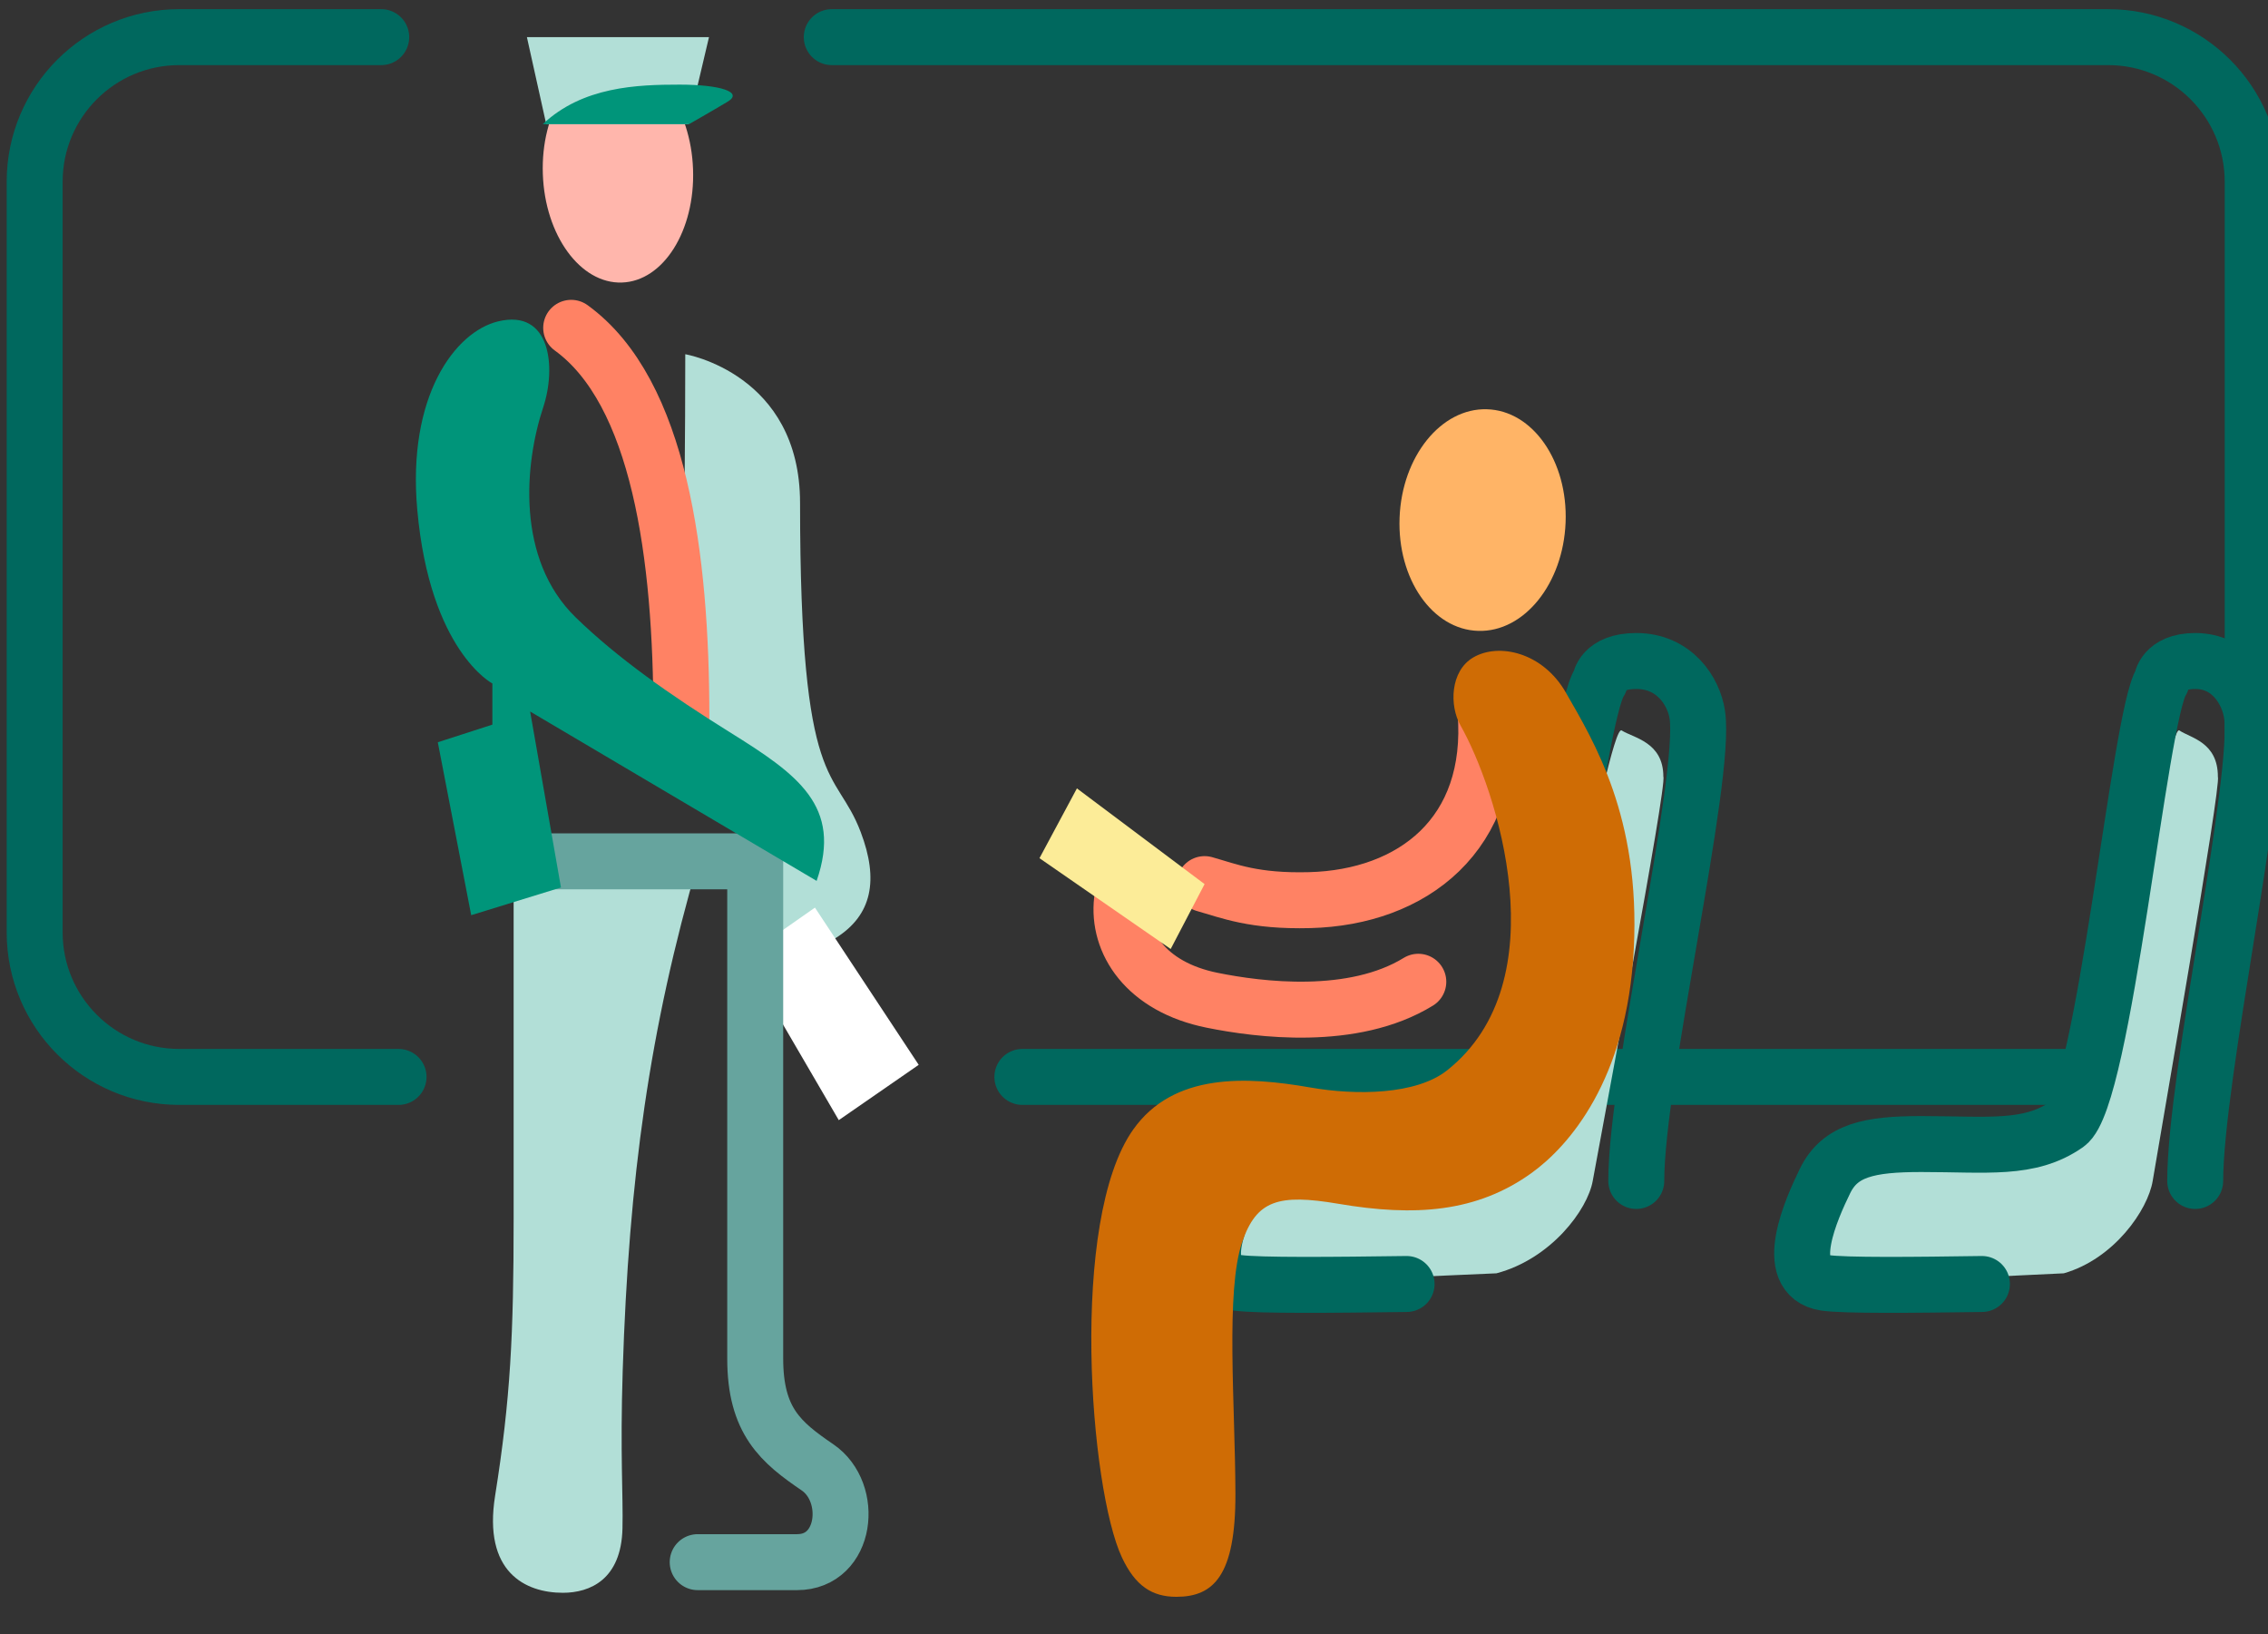 <svg xmlns="http://www.w3.org/2000/svg" fill="none" viewBox="0 0 304 219" height="219" width="304">
<rect x="0" y="0" width="304" height="219" fill="#333333" stroke="none"/>
<path stroke-linecap="round" stroke-width="7.5" stroke="#00685E" d="M111.488 4.977H150.33H198.368H282.563C293.269 4.977 301.947 13.655 301.947 24.361V74.657V100.206M51.099 4.977H24.029C13.324 4.977 4.645 13.655 4.645 24.361V123.433V124.953C4.645 135.658 13.323 144.337 24.029 144.337C25.27 144.337 26.545 144.337 27.872 144.337C33.425 144.337 48.125 144.337 53.421 144.337M278.72 144.337H220.654C179.734 144.337 168.976 144.337 137.037 144.337"></path>
<path fill="#B2DFD7" d="M170.895 154.405L202.733 152.857C205.884 152.857 215.582 96.78 217.361 97.899C218.959 98.906 222.954 99.448 222.954 104.092C223.48 105.204 214.594 152.083 213.488 158.275C212.798 162.146 207.895 168.725 200.581 170.66L165.302 172.208C164.155 170.789 162.033 167.874 162.721 167.564C163.409 167.254 168.457 158.662 170.895 154.405Z"></path>
<path stroke-linejoin="round" stroke-linecap="round" stroke-miterlimit="10" stroke-width="7.5" stroke="#00685E" d="M219.324 158.283C219.324 144.452 228.763 104.315 227.507 95.808C227.039 92.644 224.426 88.592 219.324 88.592C214.736 88.592 214.461 91.331 214.461 91.331C211.271 95.808 206.176 147.184 200.801 150.686C195.425 154.187 189.319 153.334 179.801 153.334C172.268 153.334 168.057 154.153 165.888 158.283C164.028 161.829 159.497 171.025 165.888 171.934C168.766 172.327 178.828 172.22 188.538 172.09"></path>
<path fill="#B2DFD7" d="M249.228 154.405L278.616 152.857C281.525 152.857 290.477 96.78 292.119 97.899C293.594 98.906 297.282 99.448 297.282 104.092C297.767 105.204 289.565 152.083 288.544 158.275C287.907 162.146 283.382 168.725 276.63 170.66L244.065 172.208C243.006 170.789 241.047 167.874 241.682 167.564C242.318 167.254 246.977 158.662 249.228 154.405Z"></path>
<path stroke-linejoin="round" stroke-linecap="round" stroke-miterlimit="10" stroke-width="7.5" stroke="#00685E" d="M294.242 158.283C294.242 144.452 303.007 104.315 301.841 95.808C301.406 92.644 298.979 88.592 294.242 88.592C289.982 88.592 289.727 91.331 289.727 91.331C286.764 95.808 282.033 147.184 277.042 150.686C272.05 154.187 266.38 153.334 257.542 153.334C250.547 153.334 246.637 154.153 244.623 158.283C242.896 161.829 238.688 171.025 244.623 171.934C247.296 172.327 256.639 172.22 265.655 172.09"></path>
<path fill="#B2DFD7" d="M91.335 96.182C91.335 96.182 91.853 69.046 91.853 47.477C91.853 47.477 107.239 50.077 107.239 67.416C107.239 106.788 111.997 102.623 115.375 111.536C117.781 117.891 116.95 122.66 111.943 125.767H102.502V115.463L91.335 96.182Z"></path>
<path fill="#FFB6AC" d="M72.762 23.332C72.471 15.125 76.741 8.332 82.308 8.163C87.864 7.984 92.615 14.503 92.895 22.699C93.186 30.905 88.915 37.699 83.348 37.867C77.792 38.047 73.041 31.538 72.762 23.332Z"></path>
<path fill="white" d="M109.234 121.645L123.142 142.717L112.428 150.13L99.707 128.313L109.234 121.645Z"></path>
<path fill="#B2DFD7" d="M93.599 115.442C87.049 137.939 84.287 157.932 83.467 183.687C83.111 194.995 83.543 200.444 83.435 204.867C83.273 211.719 79.065 213.478 75.45 213.478C70.422 213.478 64.725 210.715 66.365 200.465C68.426 187.528 68.847 178.81 68.847 163.392C68.847 155.569 68.847 134.076 68.847 118.366L93.599 115.442Z"></path>
<path stroke-linejoin="round" stroke-linecap="round" stroke-miterlimit="10" stroke-width="7.5" stroke="#66A49E" d="M73.337 115.442H101.228C101.228 145.966 101.228 172.584 101.228 182.079C101.228 190.474 104.66 193.311 109.58 196.667C114.5 200.023 113.511 209.372 106.843 209.372C98.978 209.372 93.518 209.372 93.518 209.372"></path>
<path stroke-linejoin="round" stroke-linecap="round" stroke-miterlimit="10" stroke-width="7.5" stroke="#FF8264" d="M76.561 43.938C88.409 52.526 91.333 74.58 91.333 96.181"></path>
<path fill="#00957A" d="M65.998 91.607C65.998 96.754 65.998 92.157 65.998 97.12L58.683 99.483L63.16 122.66L75.191 118.948L71.059 95.362L109.459 118.063C112.944 108.018 106.891 103.788 97.817 98.135C89.822 93.15 82.776 88.208 77.166 82.748C69.138 74.947 70.303 62.151 72.806 54.609C74.587 49.257 73.832 41.359 66.764 43.075C60.97 44.477 54.561 53.12 55.931 68.323C57.625 87.248 65.998 91.607 65.998 91.607Z"></path>
<path fill="#B2DFD7" d="M95.032 4.977H70.626L73.217 16.649H92.279L95.032 4.977Z"></path>
<path fill="#00957A" d="M92.342 16.647C92.342 16.647 95.442 14.885 97.548 13.618C99.654 12.351 96.566 11.342 91.1 11.342C85.396 11.342 78.096 11.599 72.748 16.647H92.342Z"></path>
<path stroke-linejoin="round" stroke-linecap="round" stroke-miterlimit="10" stroke-width="7.5" stroke="#FF8264" d="M150.391 120.664C149.743 126.232 153.52 132.263 162.486 134.065C168.722 135.327 181.368 136.957 190.108 131.583"></path>
<path stroke-linejoin="round" stroke-linecap="round" stroke-miterlimit="10" stroke-width="7.5" stroke="#FF8264" d="M199.119 95.362C200.424 111.87 189.311 120.286 175.554 120.642C168.066 120.836 164.753 119.423 161.462 118.495"></path>
<path fill="#FFB466" d="M209.851 70.02C210.172 61.814 205.452 55.02 199.299 54.852C193.159 54.672 187.907 61.191 187.598 69.387C187.277 77.594 191.997 84.387 198.15 84.556C204.291 84.735 209.53 78.227 209.851 70.02Z"></path>
<path fill="#FCEC98" d="M161.461 118.495L156.918 127.191L139.331 115.02L144.348 105.666L161.461 118.495Z"></path>
<path fill="#CF6C05" d="M195.752 97.207C200.575 105.72 209.066 131.486 193.961 143.462C189.817 146.743 181.757 146.829 175.618 145.75C167.083 144.261 157.308 143.743 151.891 151.393C143.281 163.531 146.065 199.58 150.392 208.762C152.172 212.538 154.405 214.017 157.675 214.017C162.649 214.017 165.627 211.211 165.594 200.195C165.562 188.229 164.246 173.005 166.511 166.445C168.432 160.888 171.334 159.971 179.394 161.341C189.591 163.078 197.942 162.517 205.311 157.198C210.21 153.659 218.097 144.822 218.993 127.17C219.888 109.518 213.641 99.386 209.886 92.826C206.811 87.442 200.888 86.093 197.446 88.133C194.381 89.956 194.263 94.574 195.752 97.207Z"></path>
</svg>
